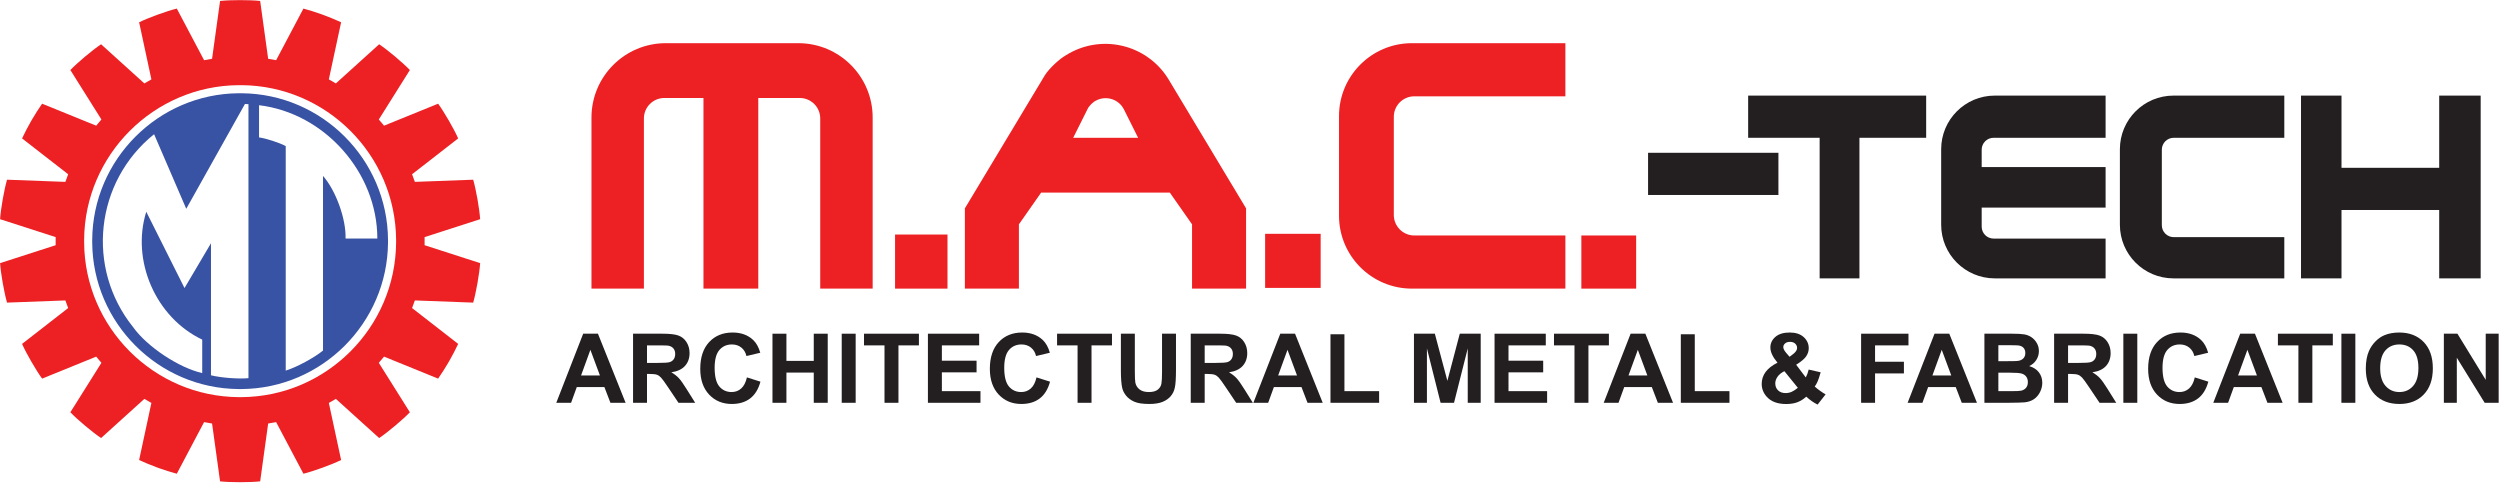 <?xml version="1.0" encoding="UTF-8" standalone="no"?>
<!DOCTYPE svg PUBLIC "-//W3C//DTD SVG 1.1//EN" "http://www.w3.org/Graphics/SVG/1.1/DTD/svg11.dtd">
<svg width="100%" height="100%" viewBox="0 0 1455 281" version="1.1" xmlns="http://www.w3.org/2000/svg" xmlns:xlink="http://www.w3.org/1999/xlink" xml:space="preserve" xmlns:serif="http://www.serif.com/" style="fill-rule:evenodd;clip-rule:evenodd;stroke-linejoin:round;stroke-miterlimit:2;">
    <g transform="matrix(1,0,0,1,-578.722,-830.71)">
        <g transform="matrix(4.167,0,0,4.167,0,0)">
            <g transform="matrix(1,0,0,1,187.146,233.407)">
                <path d="M0,-0.741C0.091,-3.444 -1.356,-7.457 -3.15,-9.481L-3.15,14.909C-4.367,15.911 -6.851,17.247 -8.357,17.71L-8.357,-13.654C-9.272,-14.134 -11.061,-14.714 -12.083,-14.863L-12.083,-19.358C-2.922,-18.254 4.432,-9.968 4.439,-0.741L0,-0.741ZM-13.562,18.764C-14.943,18.9 -17.452,18.707 -18.796,18.363L-18.796,-0.08L-22.494,6.178L-27.834,-4.479C-29.976,2.364 -26.5,10.309 -20.02,13.38L-20.02,18.054C-23.283,17.319 -27.724,14.368 -29.665,11.645C-36.301,3.395 -34.992,-8.672 -26.743,-15.308L-22.25,-4.891L-14.053,-19.529C-13.93,-19.525 -13.686,-19.513 -13.562,-19.505L-13.562,18.764ZM-14.528,-21.028L-14.927,-21.028C-26.153,-20.947 -35.304,-11.796 -35.385,-0.57L-35.385,-0.171C-35.304,11.055 -26.153,20.206 -14.927,20.287L-14.528,20.287C-3.302,20.206 5.849,11.055 5.93,-0.171L5.93,-0.57C5.849,-11.796 -3.302,-20.947 -14.528,-21.028" style="fill:rgb(57,83,164);fill-rule:nonzero;"/>
            </g>
        </g>
        <g transform="matrix(4.167,0,0,4.167,0,0)">
            <g transform="matrix(1,0,0,1,194.205,232.836)">
                <path d="M0,0.4C-0.082,12.249 -9.737,21.905 -21.587,21.986L-21.986,21.986C-33.835,21.905 -43.491,12.249 -43.572,0.4L-43.572,0.001C-43.491,-11.849 -33.835,-21.504 -21.986,-21.586L-21.587,-21.586C-9.737,-21.504 -0.082,-11.849 0,0.001L0,0.4ZM3.979,-0.366L11.74,-2.868C11.643,-4.31 11.17,-6.995 10.767,-8.383L2.619,-8.08C2.529,-8.351 2.337,-8.879 2.231,-9.144L8.669,-14.149C8.085,-15.472 6.721,-17.833 5.869,-18.999L-1.685,-15.928C-1.862,-16.151 -2.223,-16.582 -2.413,-16.795L1.924,-23.701C0.923,-24.743 -1.166,-26.496 -2.366,-27.3L-8.413,-21.83C-8.656,-21.98 -9.143,-22.261 -9.394,-22.396L-7.68,-30.369C-8.276,-30.652 -9.463,-31.145 -10.084,-31.367L-10.459,-31.504C-11.078,-31.733 -12.304,-32.118 -12.943,-32.284L-16.755,-25.075C-17.034,-25.133 -17.588,-25.231 -17.87,-25.272L-18.986,-33.349C-20.423,-33.505 -23.15,-33.505 -24.586,-33.349L-25.703,-25.272C-25.985,-25.231 -26.538,-25.133 -26.818,-25.075L-30.63,-32.284C-32.033,-31.939 -34.596,-31.006 -35.892,-30.369L-34.178,-22.396C-34.43,-22.261 -34.916,-21.98 -35.159,-21.83L-41.206,-27.3C-42.407,-26.496 -44.496,-24.743 -45.497,-23.701L-41.16,-16.795C-41.349,-16.582 -41.71,-16.151 -41.887,-15.928L-49.441,-18.999C-49.824,-18.462 -50.515,-17.379 -50.841,-16.805L-51.041,-16.46C-51.375,-15.89 -51.967,-14.75 -52.241,-14.149L-45.804,-9.144C-45.909,-8.879 -46.101,-8.351 -46.191,-8.08L-54.34,-8.383C-54.743,-6.995 -55.216,-4.31 -55.312,-2.868L-47.551,-0.366C-47.559,-0.081 -47.559,0.481 -47.551,0.766L-55.312,3.269C-55.216,4.71 -54.743,7.396 -54.34,8.784L-46.191,8.48C-46.101,8.751 -45.909,9.279 -45.804,9.544L-52.241,14.55C-51.658,15.872 -50.294,18.234 -49.441,19.4L-41.887,16.328C-41.71,16.552 -41.349,16.982 -41.16,17.195L-45.497,24.101C-44.496,25.143 -42.407,26.896 -41.206,27.7L-35.159,22.23C-34.916,22.38 -34.43,22.661 -34.178,22.796L-35.892,30.769C-35.297,31.052 -34.109,31.546 -33.488,31.767L-33.113,31.904C-32.494,32.133 -31.268,32.518 -30.63,32.684L-26.818,25.475C-26.538,25.533 -25.985,25.631 -25.703,25.672L-24.586,33.75C-23.15,33.905 -20.423,33.905 -18.986,33.75L-17.87,25.672C-17.588,25.631 -17.034,25.533 -16.755,25.475L-12.943,32.684C-11.54,32.339 -8.977,31.406 -7.68,30.769L-9.394,22.796C-9.143,22.661 -8.656,22.38 -8.413,22.23L-2.366,27.7C-1.166,26.896 0.923,25.143 1.924,24.101L-2.413,17.195C-2.223,16.982 -1.862,16.552 -1.685,16.328L5.869,19.4C6.251,18.863 6.943,17.779 7.269,17.206L7.469,16.86C7.802,16.291 8.395,15.15 8.669,14.55L2.231,9.544C2.337,9.279 2.529,8.751 2.619,8.48L10.767,8.784C11.17,7.396 11.643,4.71 11.74,3.269L3.979,0.766C3.987,0.481 3.987,-0.081 3.979,-0.366" style="fill:rgb(237,33,36);fill-rule:nonzero;"/>
            </g>
        </g>
        <g transform="matrix(4.167,0,0,4.167,0,0)">
            <g transform="matrix(0.939,0.343,0.343,-0.939,183.781,201.273)">
                <path d="M-0.012,-0.069L0.387,-0.069" style="fill:none;fill-rule:nonzero;"/>
            </g>
        </g>
        <g transform="matrix(4.167,0,0,4.167,0,0)">
            <g transform="matrix(1,0,0,1,231.677,232.011)">
                <path d="M0,-18.971C-1.581,-18.971 -2.862,-17.69 -2.862,-16.109L-2.862,7.655L-10.184,7.655L-10.184,-16.242C-10.184,-21.977 -5.535,-26.626 0.2,-26.626L18.704,-26.626C24.439,-26.626 29.089,-21.977 29.089,-16.242L29.089,7.655L21.766,7.655L21.766,-16.109C21.766,-17.69 20.485,-18.971 18.904,-18.971L13.113,-18.971L13.113,7.655L5.458,7.655L5.458,-18.971L0,-18.971Z" style="fill:rgb(237,33,36);fill-rule:nonzero;"/>
            </g>
        </g>
        <g transform="matrix(4.167,0,0,4.167,0,0)">
            <g transform="matrix(1,0,0,1,0,-320.09)">
                <rect x="359.747" y="552.334" width="7.655" height="7.422" style="fill:rgb(237,33,36);"/>
            </g>
        </g>
        <g transform="matrix(4.167,0,0,4.167,0,0)">
            <g transform="matrix(1,0,0,1,0,-320.423)">
                <rect x="315.582" y="552.434" width="7.755" height="7.555" style="fill:rgb(237,33,36);"/>
            </g>
        </g>
        <g transform="matrix(4.167,0,0,4.167,0,0)">
            <g transform="matrix(1,0,0,1,0,-320.223)">
                <rect x="263.895" y="552.334" width="7.322" height="7.555" style="fill:rgb(237,33,36);"/>
            </g>
        </g>
        <g transform="matrix(4.167,0,0,4.167,0,0)">
            <g transform="matrix(1,0,0,1,383.045,232.344)">
                <path d="M0,-13.746L0,-19.637L24.862,-19.637L24.862,-13.746L15.543,-13.746L15.543,5.891L9.985,5.891L9.985,-13.746L0,-13.746Z" style="fill:rgb(35,31,32);fill-rule:nonzero;"/>
            </g>
        </g>
        <g transform="matrix(4.167,0,0,4.167,0,0)">
            <g transform="matrix(1,0,0,1,485.355,212.707)">
                <path d="M0,25.528L0,0L-5.792,0L-5.792,10.085L-19.438,10.085L-19.438,0L-25.093,0L-25.093,25.528L-19.438,25.528L-19.438,15.976L-5.792,15.976L-5.792,25.528L0,25.528Z" style="fill:rgb(35,31,32);fill-rule:nonzero;"/>
            </g>
        </g>
        <g transform="matrix(4.167,0,0,4.167,0,0)">
            <g transform="matrix(1,0,0,1,434.965,220.196)">
                <path d="M0,10.55L0,-0.001C0,-4.136 3.353,-7.489 7.488,-7.489L22.964,-7.489L22.964,-1.598L7.522,-1.598C6.603,-1.598 5.857,-0.853 5.857,0.066L5.857,10.617C5.857,11.536 6.603,12.281 7.522,12.281L22.964,12.281L22.964,18.039L7.488,18.039C3.353,18.039 0,14.686 0,10.55" style="fill:rgb(35,31,32);fill-rule:nonzero;"/>
            </g>
        </g>
        <g transform="matrix(4.167,0,0,4.167,0,0)">
            <g transform="matrix(-1,0,0,1,756.338,-344.719)">
                <rect x="369.066" y="565.414" width="18.206" height="5.891" style="fill:rgb(35,31,32);"/>
            </g>
        </g>
        <g transform="matrix(4.167,0,0,4.167,0,0)">
            <g transform="matrix(1,0,0,1,288.773,225.096)">
                <path d="M0,-6.498L1.975,-10.447C2.182,-10.932 2.77,-11.52 3.255,-11.727C4.668,-12.434 6.388,-11.861 7.094,-10.447L9.069,-6.498L0,-6.498ZM13.26,-14.757C10.231,-19.599 3.85,-21.068 -0.991,-18.039C-1.955,-17.498 -3.349,-16.183 -3.944,-15.251L-15.127,3.357L-15.127,14.57L-7.581,14.57L-7.581,5.592L-4.476,1.157L13.496,1.157L16.601,5.592L16.601,14.57L24.146,14.57L24.146,3.357L13.26,-14.757Z" style="fill:rgb(237,33,36);fill-rule:nonzero;"/>
            </g>
        </g>
        <g transform="matrix(4.167,0,0,4.167,0,0)">
            <g transform="matrix(1,0,0,1,336.417,232.244)">
                <path d="M0,-19.437L21.101,-19.437L21.101,-26.859L-0.333,-26.859C-5.958,-26.859 -10.517,-22.299 -10.517,-16.675L-10.517,-2.763C-10.517,2.862 -5.958,7.422 -0.333,7.422L21.101,7.422L21.101,-0L0,-0C-1.581,-0 -2.862,-1.282 -2.862,-2.863L-2.862,-16.575C-2.862,-18.156 -1.581,-19.437 0,-19.437" style="fill:rgb(237,33,36);fill-rule:nonzero;"/>
            </g>
        </g>
        <g transform="matrix(4.167,0,0,4.167,0,0)">
            <g transform="matrix(1,0,0,1,415.661,222.592)">
                <path d="M0,5.758L0,8.421C0,9.34 0.745,10.085 1.664,10.085L17.307,10.085L17.307,15.643L1.831,15.643C-2.305,15.643 -5.658,12.29 -5.658,8.154L-5.658,-2.396C-5.658,-6.532 -2.305,-9.885 1.831,-9.885L17.307,-9.885L17.307,-3.994L1.664,-3.994C0.745,-3.994 0,-3.249 0,-2.329L0,0.1L17.307,0.1L17.307,5.758L0,5.758Z" style="fill:rgb(35,31,32);fill-rule:nonzero;"/>
            </g>
        </g>
        <g transform="matrix(4.167,0,0,4.167,0,0)">
            <g transform="matrix(1,0,0,1,222.672,249.78)">
                <path d="M0,2.014L-1.33,-1.567L-2.633,2.014L0,2.014ZM3.588,5.832L1.468,5.832L0.626,3.64L-3.232,3.64L-4.028,5.832L-6.096,5.832L-2.337,-3.818L-0.276,-3.818L3.588,5.832Z" style="fill:rgb(35,31,32);fill-rule:nonzero;"/>
            </g>
        </g>
        <g transform="matrix(4.167,0,0,4.167,0,0)">
            <g transform="matrix(1,0,0,1,229.248,251.531)">
                <path d="M0,-1.488L1.442,-1.488C2.377,-1.488 2.961,-1.527 3.193,-1.606C3.426,-1.685 3.608,-1.821 3.739,-2.014C3.871,-2.208 3.938,-2.449 3.938,-2.739C3.938,-3.063 3.851,-3.326 3.677,-3.525C3.504,-3.725 3.259,-3.851 2.943,-3.904C2.785,-3.926 2.312,-3.937 1.521,-3.937L0,-3.937L0,-1.488ZM-1.948,4.081L-1.948,-5.569L2.153,-5.569C3.185,-5.569 3.934,-5.483 4.401,-5.309C4.868,-5.136 5.243,-4.828 5.523,-4.384C5.805,-3.941 5.945,-3.434 5.945,-2.864C5.945,-2.139 5.732,-1.542 5.307,-1.07C4.881,-0.598 4.244,-0.301 3.398,-0.178C3.818,0.068 4.166,0.338 4.441,0.632C4.715,0.926 5.085,1.448 5.55,2.198L6.729,4.081L4.398,4.081L2.989,1.982C2.489,1.231 2.146,0.758 1.962,0.563C1.778,0.367 1.583,0.234 1.376,0.161C1.17,0.089 0.843,0.053 0.396,0.053L0,0.053L0,4.081L-1.948,4.081Z" style="fill:rgb(35,31,32);fill-rule:nonzero;"/>
            </g>
        </g>
        <g transform="matrix(4.167,0,0,4.167,0,0)">
            <g transform="matrix(1,0,0,1,243.204,249.51)">
                <path d="M0,2.554L1.89,3.153C1.601,4.206 1.118,4.989 0.444,5.499C-0.229,6.011 -1.084,6.267 -2.119,6.267C-3.4,6.267 -4.454,5.829 -5.279,4.954C-6.104,4.078 -6.517,2.88 -6.517,1.362C-6.517,-0.244 -6.102,-1.492 -5.272,-2.38C-4.443,-3.269 -3.352,-3.713 -2.001,-3.713C-0.82,-3.713 0.139,-3.365 0.876,-2.667C1.314,-2.254 1.644,-1.662 1.863,-0.889L-0.065,-0.428C-0.18,-0.928 -0.418,-1.324 -0.779,-1.613C-1.142,-1.903 -1.582,-2.047 -2.1,-2.047C-2.814,-2.047 -3.395,-1.791 -3.841,-1.278C-4.286,-0.764 -4.509,0.068 -4.509,1.217C-4.509,2.438 -4.289,3.306 -3.851,3.825C-3.412,4.342 -2.841,4.601 -2.139,4.601C-1.621,4.601 -1.176,4.437 -0.803,4.107C-0.43,3.778 -0.162,3.26 0,2.554" style="fill:rgb(35,31,32);fill-rule:nonzero;"/>
            </g>
        </g>
        <g transform="matrix(4.167,0,0,4.167,0,0)">
            <g transform="matrix(1,0,0,1,246.773,245.962)">
                <path d="M0,9.65L0,0L1.948,0L1.948,3.798L5.767,3.798L5.767,0L7.716,0L7.716,9.65L5.767,9.65L5.767,5.43L1.948,5.43L1.948,9.65L0,9.65Z" style="fill:rgb(35,31,32);fill-rule:nonzero;"/>
            </g>
        </g>
        <g transform="matrix(4.167,0,0,4.167,0,0)">
            <g transform="matrix(1,0,0,1,0,-290.426)">
                <rect x="256.444" y="536.388" width="1.948" height="9.65" style="fill:rgb(35,31,32);"/>
            </g>
        </g>
        <g transform="matrix(4.167,0,0,4.167,0,0)">
            <g transform="matrix(1,0,0,1,262.42,245.962)">
                <path d="M0,9.65L0,1.631L-2.863,1.631L-2.863,0L4.806,0L4.806,1.631L1.948,1.631L1.948,9.65L0,9.65Z" style="fill:rgb(35,31,32);fill-rule:nonzero;"/>
            </g>
        </g>
        <g transform="matrix(4.167,0,0,4.167,0,0)">
            <g transform="matrix(1,0,0,1,268.483,245.962)">
                <path d="M0,9.65L0,0L7.156,0L7.156,1.631L1.949,1.631L1.949,3.771L6.794,3.771L6.794,5.397L1.949,5.397L1.949,8.024L7.341,8.024L7.341,9.65L0,9.65Z" style="fill:rgb(35,31,32);fill-rule:nonzero;"/>
            </g>
        </g>
        <g transform="matrix(4.167,0,0,4.167,0,0)">
            <g transform="matrix(1,0,0,1,283.651,249.51)">
                <path d="M0,2.554L1.89,3.153C1.601,4.206 1.118,4.989 0.444,5.499C-0.229,6.011 -1.084,6.267 -2.119,6.267C-3.4,6.267 -4.454,5.829 -5.279,4.954C-6.104,4.078 -6.517,2.88 -6.517,1.362C-6.517,-0.244 -6.102,-1.492 -5.272,-2.38C-4.443,-3.269 -3.353,-3.713 -2.001,-3.713C-0.82,-3.713 0.139,-3.365 0.876,-2.667C1.314,-2.254 1.643,-1.662 1.863,-0.889L-0.065,-0.428C-0.18,-0.928 -0.418,-1.324 -0.779,-1.613C-1.142,-1.903 -1.582,-2.047 -2.1,-2.047C-2.815,-2.047 -3.396,-1.791 -3.841,-1.278C-4.286,-0.764 -4.509,0.068 -4.509,1.217C-4.509,2.438 -4.289,3.306 -3.851,3.825C-3.412,4.342 -2.841,4.601 -2.139,4.601C-1.621,4.601 -1.176,4.437 -0.803,4.107C-0.43,3.778 -0.162,3.26 0,2.554" style="fill:rgb(35,31,32);fill-rule:nonzero;"/>
            </g>
        </g>
        <g transform="matrix(4.167,0,0,4.167,0,0)">
            <g transform="matrix(1,0,0,1,289.385,245.962)">
                <path d="M0,9.65L0,1.631L-2.863,1.631L-2.863,0L4.806,0L4.806,1.631L1.948,1.631L1.948,9.65L0,9.65Z" style="fill:rgb(35,31,32);fill-rule:nonzero;"/>
            </g>
        </g>
        <g transform="matrix(4.167,0,0,4.167,0,0)">
            <g transform="matrix(1,0,0,1,295.435,255.777)">
                <path d="M0,-9.815L1.948,-9.815L1.948,-4.588C1.948,-3.759 1.973,-3.221 2.02,-2.975C2.104,-2.581 2.303,-2.263 2.616,-2.024C2.931,-1.785 3.359,-1.666 3.903,-1.666C4.457,-1.666 4.873,-1.779 5.154,-2.004C5.435,-2.231 5.604,-2.508 5.661,-2.838C5.719,-3.167 5.747,-3.713 5.747,-4.476L5.747,-9.815L7.695,-9.815L7.695,-4.747C7.695,-3.588 7.642,-2.769 7.537,-2.291C7.433,-1.812 7.238,-1.409 6.955,-1.08C6.672,-0.75 6.293,-0.488 5.819,-0.292C5.346,-0.098 4.727,0 3.963,0C3.041,0 2.343,-0.106 1.866,-0.319C1.39,-0.532 1.014,-0.808 0.737,-1.149C0.461,-1.489 0.278,-1.845 0.19,-2.218C0.063,-2.771 0,-3.588 0,-4.667L0,-9.815Z" style="fill:rgb(35,31,32);fill-rule:nonzero;"/>
            </g>
        </g>
        <g transform="matrix(4.167,0,0,4.167,0,0)">
            <g transform="matrix(1,0,0,1,307.139,251.531)">
                <path d="M0,-1.488L1.442,-1.488C2.377,-1.488 2.961,-1.527 3.193,-1.606C3.426,-1.685 3.608,-1.821 3.739,-2.014C3.871,-2.208 3.937,-2.449 3.937,-2.739C3.937,-3.063 3.851,-3.326 3.677,-3.525C3.504,-3.725 3.259,-3.851 2.943,-3.904C2.785,-3.926 2.311,-3.937 1.521,-3.937L0,-3.937L0,-1.488ZM-1.948,4.081L-1.948,-5.569L2.153,-5.569C3.184,-5.569 3.934,-5.483 4.401,-5.309C4.868,-5.136 5.243,-4.828 5.523,-4.384C5.805,-3.941 5.945,-3.434 5.945,-2.864C5.945,-2.139 5.732,-1.542 5.307,-1.07C4.881,-0.598 4.244,-0.301 3.397,-0.178C3.818,0.068 4.166,0.338 4.44,0.632C4.715,0.926 5.085,1.448 5.55,2.198L6.728,4.081L4.397,4.081L2.989,1.982C2.489,1.231 2.146,0.758 1.962,0.563C1.778,0.367 1.583,0.234 1.376,0.161C1.17,0.089 0.843,0.053 0.395,0.053L0,0.053L0,4.081L-1.948,4.081Z" style="fill:rgb(35,31,32);fill-rule:nonzero;"/>
            </g>
        </g>
        <g transform="matrix(4.167,0,0,4.167,0,0)">
            <g transform="matrix(1,0,0,1,320.035,249.78)">
                <path d="M0,2.014L-1.33,-1.567L-2.633,2.014L0,2.014ZM3.588,5.832L1.468,5.832L0.626,3.64L-3.232,3.64L-4.028,5.832L-6.096,5.832L-2.337,-3.818L-0.276,-3.818L3.588,5.832Z" style="fill:rgb(35,31,32);fill-rule:nonzero;"/>
            </g>
        </g>
        <g transform="matrix(4.167,0,0,4.167,0,0)">
            <g transform="matrix(1,0,0,1,324.708,246.041)">
                <path d="M0,9.571L0,0L1.949,0L1.949,7.945L6.794,7.945L6.794,9.571L0,9.571Z" style="fill:rgb(35,31,32);fill-rule:nonzero;"/>
            </g>
        </g>
        <g transform="matrix(4.167,0,0,4.167,0,0)">
            <g transform="matrix(1,0,0,1,336.368,245.962)">
                <path d="M0,9.65L0,0L2.917,0L4.668,6.583L6.399,0L9.322,0L9.322,9.65L7.512,9.65L7.512,2.053L5.596,9.65L3.72,9.65L1.811,2.053L1.811,9.65L0,9.65Z" style="fill:rgb(35,31,32);fill-rule:nonzero;"/>
            </g>
        </g>
        <g transform="matrix(4.167,0,0,4.167,0,0)">
            <g transform="matrix(1,0,0,1,347.624,245.962)">
                <path d="M0,9.65L0,0L7.156,0L7.156,1.631L1.949,1.631L1.949,3.771L6.794,3.771L6.794,5.397L1.949,5.397L1.949,8.024L7.341,8.024L7.341,9.65L0,9.65Z" style="fill:rgb(35,31,32);fill-rule:nonzero;"/>
            </g>
        </g>
        <g transform="matrix(4.167,0,0,4.167,0,0)">
            <g transform="matrix(1,0,0,1,358.789,245.962)">
                <path d="M0,9.65L0,1.631L-2.863,1.631L-2.863,0L4.806,0L4.806,1.631L1.948,1.631L1.948,9.65L0,9.65Z" style="fill:rgb(35,31,32);fill-rule:nonzero;"/>
            </g>
        </g>
        <g transform="matrix(4.167,0,0,4.167,0,0)">
            <g transform="matrix(1,0,0,1,368.966,249.78)">
                <path d="M0,2.014L-1.33,-1.567L-2.633,2.014L0,2.014ZM3.588,5.832L1.468,5.832L0.626,3.64L-3.232,3.64L-4.028,5.832L-6.096,5.832L-2.337,-3.818L-0.276,-3.818L3.588,5.832Z" style="fill:rgb(35,31,32);fill-rule:nonzero;"/>
            </g>
        </g>
        <g transform="matrix(4.167,0,0,4.167,0,0)">
            <g transform="matrix(1,0,0,1,373.64,246.041)">
                <path d="M0,9.571L0,0L1.949,0L1.949,7.945L6.794,7.945L6.794,9.571L0,9.571Z" style="fill:rgb(35,31,32);fill-rule:nonzero;"/>
            </g>
        </g>
        <g transform="matrix(4.167,0,0,4.167,0,0)">
            <g transform="matrix(1,0,0,1,388.828,252.471)">
                <path d="M0,-3.284L0.5,-3.666C0.868,-3.951 1.053,-4.234 1.053,-4.515C1.053,-4.752 0.964,-4.954 0.786,-5.121C0.608,-5.288 0.368,-5.371 0.065,-5.371C-0.229,-5.371 -0.459,-5.298 -0.626,-5.15C-0.793,-5.004 -0.876,-4.834 -0.876,-4.64C-0.876,-4.412 -0.735,-4.136 -0.455,-3.811L0,-3.284ZM-0.725,-1.276C-1.15,-1.061 -1.469,-0.803 -1.679,-0.5C-1.89,-0.197 -1.995,0.113 -1.995,0.429C-1.995,0.828 -1.864,1.153 -1.604,1.406C-1.342,1.658 -0.992,1.784 -0.554,1.784C-0.264,1.784 0.015,1.728 0.282,1.614C0.551,1.499 0.842,1.311 1.158,1.047L-0.725,-1.276ZM5.036,1.962L3.917,3.391C3.368,3.123 2.841,2.755 2.337,2.285C1.946,2.636 1.531,2.895 1.093,3.062C0.653,3.229 0.131,3.312 -0.475,3.312C-1.677,3.312 -2.581,2.974 -3.187,2.298C-3.656,1.776 -3.891,1.175 -3.891,0.494C-3.891,-0.125 -3.707,-0.68 -3.338,-1.175C-2.97,-1.668 -2.419,-2.097 -1.686,-2.462C-2.015,-2.852 -2.263,-3.223 -2.43,-3.577C-2.597,-3.93 -2.68,-4.265 -2.68,-4.581C-2.68,-5.165 -2.446,-5.66 -1.979,-6.065C-1.511,-6.472 -0.846,-6.675 0.02,-6.675C0.853,-6.675 1.505,-6.462 1.975,-6.036C2.444,-5.61 2.679,-5.09 2.679,-4.475C2.679,-4.085 2.563,-3.715 2.33,-3.363C2.098,-3.012 1.628,-2.615 0.921,-2.172L2.265,-0.401C2.422,-0.681 2.559,-1.048 2.672,-1.5L4.345,-1.118C4.178,-0.526 4.033,-0.093 3.91,0.182C3.787,0.456 3.655,0.686 3.515,0.869C3.722,1.063 3.988,1.275 4.314,1.505C4.642,1.736 4.882,1.888 5.036,1.962" style="fill:rgb(35,31,32);fill-rule:nonzero;"/>
            </g>
        </g>
        <g transform="matrix(4.167,0,0,4.167,0,0)">
            <g transform="matrix(1,0,0,1,398.821,245.962)">
                <path d="M0,9.65L0,0L6.616,0L6.616,1.631L1.948,1.631L1.948,3.917L5.978,3.917L5.978,5.548L1.948,5.548L1.948,9.65L0,9.65Z" style="fill:rgb(35,31,32);fill-rule:nonzero;"/>
            </g>
        </g>
        <g transform="matrix(4.167,0,0,4.167,0,0)">
            <g transform="matrix(1,0,0,1,411.413,249.78)">
                <path d="M0,2.014L-1.33,-1.567L-2.633,2.014L0,2.014ZM3.588,5.832L1.468,5.832L0.626,3.64L-3.232,3.64L-4.028,5.832L-6.096,5.832L-2.337,-3.818L-0.276,-3.818L3.588,5.832Z" style="fill:rgb(35,31,32);fill-rule:nonzero;"/>
            </g>
        </g>
        <g transform="matrix(4.167,0,0,4.167,0,0)">
            <g transform="matrix(1,0,0,1,417.99,250.169)">
                <path d="M0,1.236L0,3.817L1.805,3.817C2.506,3.817 2.952,3.797 3.141,3.757C3.431,3.705 3.666,3.577 3.849,3.373C4.03,3.169 4.121,2.895 4.121,2.553C4.121,2.263 4.051,2.017 3.911,1.816C3.771,1.614 3.567,1.466 3.302,1.375C3.036,1.283 2.46,1.236 1.574,1.236L0,1.236ZM0,-2.602L0,-0.37L1.277,-0.37C2.037,-0.37 2.509,-0.38 2.693,-0.403C3.026,-0.442 3.289,-0.557 3.479,-0.748C3.671,-0.939 3.766,-1.191 3.766,-1.502C3.766,-1.8 3.684,-2.043 3.52,-2.23C3.354,-2.416 3.109,-2.529 2.785,-2.569C2.592,-2.59 2.037,-2.602 1.119,-2.602L0,-2.602ZM-1.948,-4.207L1.909,-4.207C2.673,-4.207 3.242,-4.176 3.618,-4.113C3.993,-4.048 4.329,-3.915 4.625,-3.714C4.921,-3.512 5.168,-3.243 5.365,-2.908C5.563,-2.572 5.662,-2.196 5.662,-1.779C5.662,-1.327 5.54,-0.912 5.297,-0.535C5.053,-0.157 4.723,0.127 4.306,0.315C4.893,0.486 5.346,0.778 5.662,1.19C5.978,1.603 6.136,2.088 6.136,2.645C6.136,3.085 6.034,3.511 5.83,3.925C5.626,4.34 5.347,4.671 4.994,4.92C4.641,5.168 4.205,5.32 3.686,5.378C3.362,5.413 2.579,5.434 1.337,5.443L-1.948,5.443L-1.948,-4.207Z" style="fill:rgb(35,31,32);fill-rule:nonzero;"/>
            </g>
        </g>
        <g transform="matrix(4.167,0,0,4.167,0,0)">
            <g transform="matrix(1,0,0,1,427.726,251.531)">
                <path d="M0,-1.488L1.442,-1.488C2.377,-1.488 2.961,-1.527 3.193,-1.606C3.426,-1.685 3.608,-1.821 3.739,-2.014C3.871,-2.208 3.938,-2.449 3.938,-2.739C3.938,-3.063 3.851,-3.326 3.677,-3.525C3.504,-3.725 3.259,-3.851 2.943,-3.904C2.785,-3.926 2.311,-3.937 1.521,-3.937L0,-3.937L0,-1.488ZM-1.948,4.081L-1.948,-5.569L2.153,-5.569C3.185,-5.569 3.934,-5.483 4.401,-5.309C4.868,-5.136 5.243,-4.828 5.523,-4.384C5.805,-3.941 5.945,-3.434 5.945,-2.864C5.945,-2.139 5.732,-1.542 5.307,-1.07C4.881,-0.598 4.244,-0.301 3.397,-0.178C3.818,0.068 4.166,0.338 4.44,0.632C4.715,0.926 5.085,1.448 5.55,2.198L6.728,4.081L4.397,4.081L2.989,1.982C2.489,1.231 2.146,0.758 1.962,0.563C1.778,0.367 1.583,0.234 1.376,0.161C1.17,0.089 0.843,0.053 0.396,0.053L0,0.053L0,4.081L-1.948,4.081Z" style="fill:rgb(35,31,32);fill-rule:nonzero;"/>
            </g>
        </g>
        <g transform="matrix(4.167,0,0,4.167,0,0)">
            <g transform="matrix(1,0,0,1,0,-290.426)">
                <rect x="435.448" y="536.388" width="1.948" height="9.65" style="fill:rgb(35,31,32);"/>
            </g>
        </g>
        <g transform="matrix(4.167,0,0,4.167,0,0)">
            <g transform="matrix(1,0,0,1,445.428,249.51)">
                <path d="M0,2.554L1.89,3.153C1.601,4.206 1.118,4.989 0.444,5.499C-0.229,6.011 -1.084,6.267 -2.119,6.267C-3.4,6.267 -4.454,5.829 -5.279,4.954C-6.105,4.078 -6.517,2.88 -6.517,1.362C-6.517,-0.244 -6.102,-1.492 -5.272,-2.38C-4.443,-3.269 -3.353,-3.713 -2.001,-3.713C-0.82,-3.713 0.139,-3.365 0.876,-2.667C1.314,-2.254 1.644,-1.662 1.863,-0.889L-0.065,-0.428C-0.18,-0.928 -0.418,-1.324 -0.779,-1.613C-1.142,-1.903 -1.582,-2.047 -2.1,-2.047C-2.814,-2.047 -3.396,-1.791 -3.841,-1.278C-4.286,-0.764 -4.509,0.068 -4.509,1.217C-4.509,2.438 -4.289,3.306 -3.851,3.825C-3.412,4.342 -2.841,4.601 -2.139,4.601C-1.621,4.601 -1.176,4.437 -0.803,4.107C-0.43,3.778 -0.162,3.26 0,2.554" style="fill:rgb(35,31,32);fill-rule:nonzero;"/>
            </g>
        </g>
        <g transform="matrix(4.167,0,0,4.167,0,0)">
            <g transform="matrix(1,0,0,1,454.105,249.78)">
                <path d="M0,2.014L-1.33,-1.567L-2.633,2.014L0,2.014ZM3.588,5.832L1.468,5.832L0.626,3.64L-3.232,3.64L-4.028,5.832L-6.096,5.832L-2.337,-3.818L-0.276,-3.818L3.588,5.832Z" style="fill:rgb(35,31,32);fill-rule:nonzero;"/>
            </g>
        </g>
        <g transform="matrix(4.167,0,0,4.167,0,0)">
            <g transform="matrix(1,0,0,1,459.898,245.962)">
                <path d="M0,9.65L0,1.631L-2.863,1.631L-2.863,0L4.806,0L4.806,1.631L1.948,1.631L1.948,9.65L0,9.65Z" style="fill:rgb(35,31,32);fill-rule:nonzero;"/>
            </g>
        </g>
        <g transform="matrix(4.167,0,0,4.167,0,0)">
            <g transform="matrix(1,0,0,1,0,-290.426)">
                <rect x="465.902" y="536.388" width="1.948" height="9.65" style="fill:rgb(35,31,32);"/>
            </g>
        </g>
        <g transform="matrix(4.167,0,0,4.167,0,0)">
            <g transform="matrix(1,0,0,1,471.32,250.794)">
                <path d="M0,-0.014C0,1.079 0.252,1.907 0.757,2.471C1.262,3.035 1.902,3.317 2.68,3.317C3.456,3.317 4.094,3.038 4.592,2.478C5.09,1.919 5.339,1.079 5.339,-0.04C5.339,-1.146 5.097,-1.971 4.611,-2.515C4.126,-3.06 3.483,-3.331 2.68,-3.331C1.876,-3.331 1.229,-3.056 0.737,-2.505C0.246,-1.954 0,-1.124 0,-0.014M-2.008,0.052C-2.008,-0.931 -1.861,-1.756 -1.566,-2.423C-1.348,-2.914 -1.048,-3.356 -0.668,-3.746C-0.289,-4.137 0.127,-4.427 0.579,-4.616C1.181,-4.87 1.874,-4.997 2.659,-4.997C4.081,-4.997 5.219,-4.556 6.073,-3.674C6.927,-2.792 7.354,-1.565 7.354,0.005C7.354,1.564 6.93,2.783 6.083,3.663C5.235,4.543 4.104,4.983 2.686,4.983C1.251,4.983 0.109,4.545 -0.737,3.67C-1.584,2.794 -2.008,1.588 -2.008,0.052" style="fill:rgb(35,31,32);fill-rule:nonzero;"/>
            </g>
        </g>
        <g transform="matrix(4.167,0,0,4.167,0,0)">
            <g transform="matrix(1,0,0,1,480.213,245.962)">
                <path d="M0,9.65L0,0L1.895,0L5.846,6.444L5.846,0L7.655,0L7.655,9.65L5.7,9.65L1.81,3.357L1.81,9.65L0,9.65Z" style="fill:rgb(35,31,32);fill-rule:nonzero;"/>
            </g>
        </g>
    </g>
</svg>
